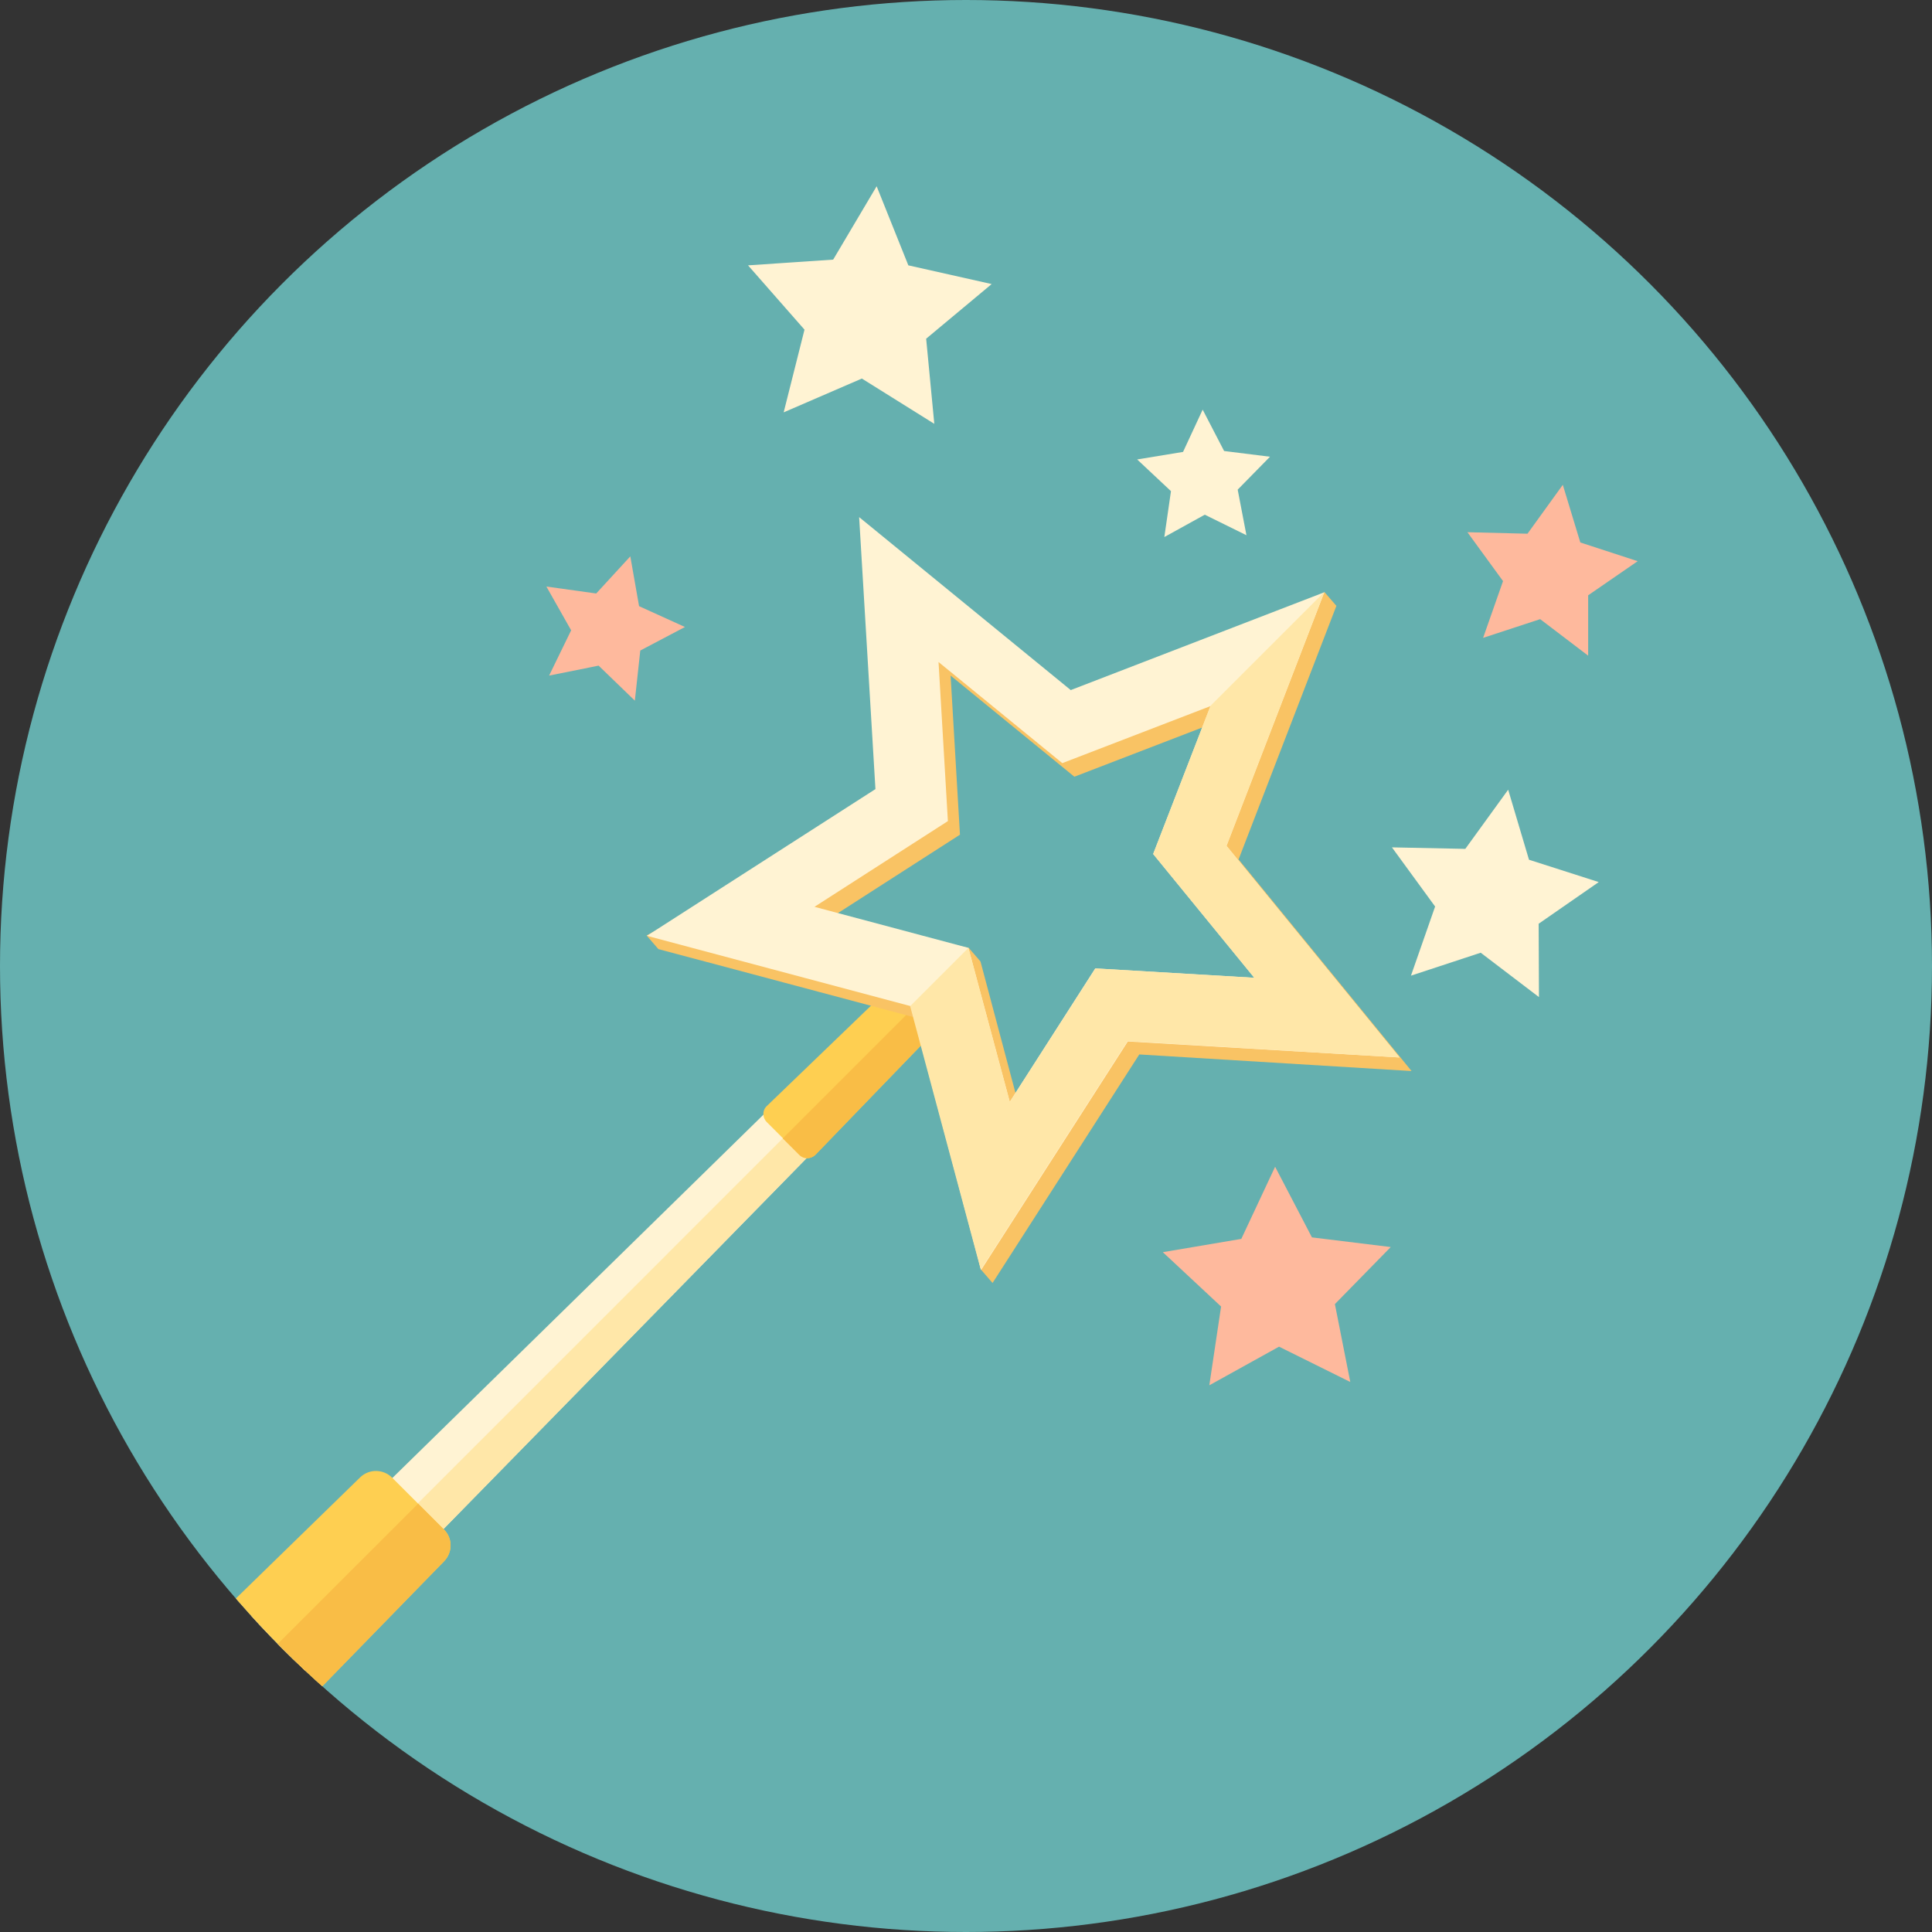 <?xml version="1.0" encoding="utf-8"?>
<!-- Generator: Adobe Illustrator 19.2.1, SVG Export Plug-In . SVG Version: 6.00 Build 0)  -->
<!DOCTYPE svg PUBLIC "-//W3C//DTD SVG 1.1//EN" "http://www.w3.org/Graphics/SVG/1.1/DTD/svg11.dtd">
<svg version="1.1" id="Ebene_2" xmlns="http://www.w3.org/2000/svg" xmlns:xlink="http://www.w3.org/1999/xlink" x="0px" y="0px"
	 viewBox="0 0 640 640" style="enable-background:new 0 0 640 640;" xml:space="preserve">
<rect x="0" y="0" width="640" height="640" fill="#333333" stroke="none"/>
<style type="text/css">
	.st0{fill:#65B0AF;}
	.st1{clip-path:url(#SVGID_2_);}
	.st2{fill:#FFF3D3;}
	.st3{fill:#FFE7A8;}
	.st4{fill:#FECF51;}
	.st5{fill:#F9BD46;}
	.st6{fill:#F9C364;}
	.st7{fill:#FEB99D;}
</style>
<circle class="st0" cx="320" cy="320" r="320"/>
<g>
	<defs>
		<circle id="SVGID_1_" cx="320" cy="320" r="320"/>
	</defs>
	<clipPath id="SVGID_2_">
		<use href="#SVGID_1_"  style="overflow:visible;"/>
	</clipPath>
	<g class="st1">
		<g id="stab_1_">
			<polygon class="st2" points="-237.1,849 -212.5,873.6 316.6,333.2 303.3,319.9 			"/>
			<polygon class="st3" points="-224.8,861.3 -212.5,873.6 316.6,333.2 309.9,326.5 			"/>
			<path class="st4" d="M119.3,489.4l-154,150.1L-3,671.2l150.1-154c2.9-3,2.9-7.7-0.1-10.6l-17.1-17.1
				C127,486.6,122.3,486.5,119.3,489.4z"/>
			<path class="st5" d="M-18.9,655.4L-3,671.2l150.1-154c2.9-3,2.9-7.7-0.1-10.6l-8.5-8.5L-18.9,655.4z"/>
			<path class="st4" d="M270.1,382.5l44.6-46.1c1.4-1.4,1.4-3.8,0-5.2l-9.3-9.3c-1.4-1.4-3.8-1.4-5.2,0L254,366.4
				c-1.5,1.4-1.5,3.8,0,5.3l10.9,10.9C266.3,384,268.6,384,270.1,382.5z"/>
			<path class="st5" d="M314.6,336.4c1.4-1.4,1.4-3.8,0-5.2l-4.7-4.7l-50.6,50.6l5.5,5.5c1.5,1.5,3.8,1.4,5.3,0L314.6,336.4z"/>
		</g>
		<g>
			<path class="st6" d="M467.6,354.8l-57.3-70.1l32.4-84l-3.9-4.5L358.6,233l-70.1-57.3l5.4,90.1l-79.7,44.1l3.9,4.5l87.4,23.3
				l19.4,82.8l3.9,4.5l48.6-75.7L467.6,354.8z M324.8,318.5l-3.9-4.5l-47.1-9.1l44.2-28.4l-3.1-52.7l41,33.5l49.1-18.9L386,287.5
				l33.5,41l-52.7-3.1l-28.4,44.2L324.8,318.5z"/>
			<path class="st2" d="M463.6,350.3l-57.3-70.1l32.4-84l-84,32.4l-70.1-57.3l5.4,90.1l-75.7,48.6l87.4,23.3l23.3,87.4l48.6-75.7
				L463.6,350.3z M320.8,314l-51-13.6l44.2-28.4l-3.1-52.7l41,33.5l49.1-18.9L382,282.9l33.5,41l-52.7-3.1L334.5,365L320.8,314z"/>
			<polygon class="st3" points="463.6,350.3 406.3,280.2 438.7,196.1 401,233.8 382,282.9 415.5,323.9 362.9,320.8 334.5,365
				320.8,314 301.5,333.3 324.9,420.6 373.5,344.9 			"/>
		</g>
	</g>
</g>
<polygon class="st2" points="290.4,61.7 300.9,87.9 328.5,94.1 306.8,112.2 309.5,140.4 285.5,125.4 259.6,136.6 266.5,109.2
	247.8,87.9 276,86 "/>
<polygon class="st7" points="208.8,184.3 211.7,200.8 226.9,207.7 212.1,215.5 210.3,232.1 198.3,220.5 181.9,223.8 189.2,208.8
	181,194.3 197.5,196.6 "/>
<polygon class="st2" points="398.4,135.7 405.5,149.4 420.7,151.3 410,162.2 412.9,177.3 399.1,170.5 385.7,177.9 387.9,162.7
	376.7,152.2 391.9,149.7 "/>
<polygon class="st7" points="422.4,386.5 434.6,409.9 460.7,413.1 442.2,432 447.3,457.8 423.7,446.1 400.6,458.9 404.5,432.8
	385.2,414.8 411.2,410.4 "/>
<polygon class="st7" points="517.7,160.6 523.5,179.7 542.5,185.9 526.1,197.2 526.1,217.2 510.2,205.1 491.3,211.3 497.9,192.5
	486.1,176.3 506,176.8 "/>
<polygon class="st2" points="499.6,261.6 506.5,284.8 529.6,292.2 509.7,306 509.8,330.3 490.5,315.6 467.4,323.2 475.4,300.3
	461.1,280.7 485.4,281.2 "/>
</svg>
